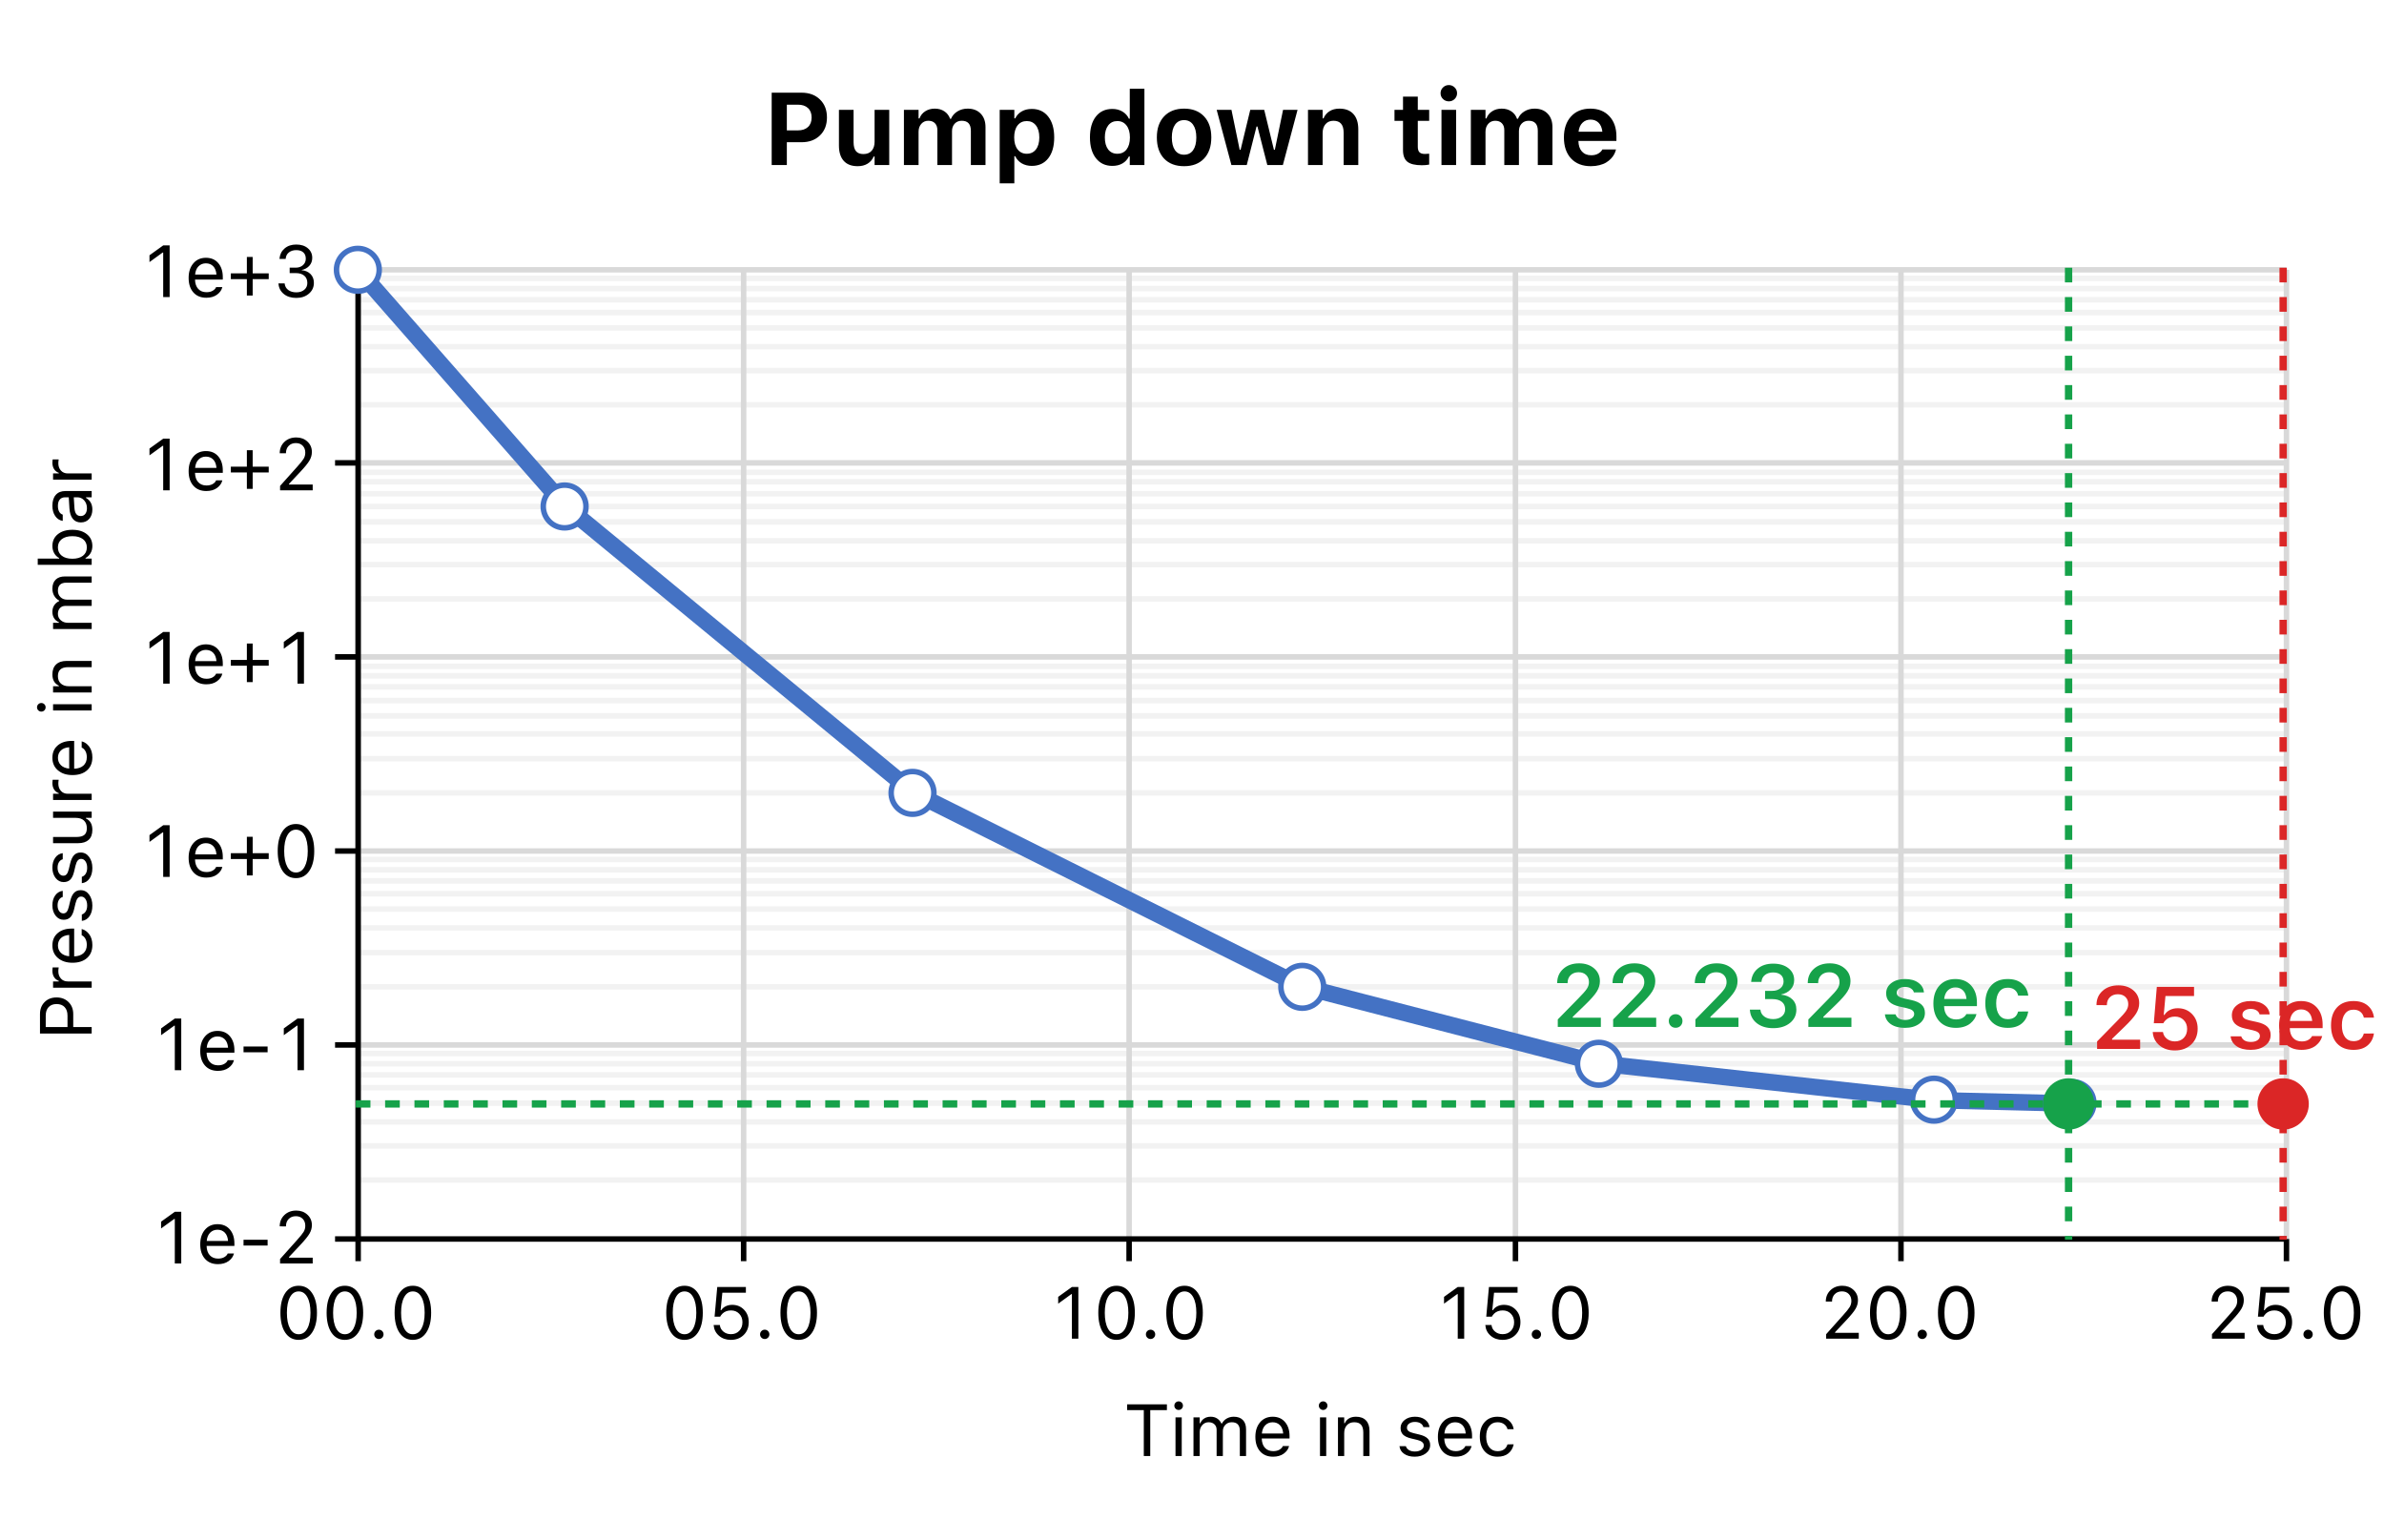 <svg width="325" height="210" viewBox="0 0 325 210" fill="none" xmlns="http://www.w3.org/2000/svg">
<rect width="325" height="210" fill="white"/>
<path d="M105.201 22.5V12.636H109.269C110.308 12.636 111.144 12.943 111.777 13.559C112.415 14.174 112.734 14.99 112.734 16.006V16.02C112.734 17.036 112.415 17.852 111.777 18.467C111.144 19.082 110.308 19.39 109.269 19.39H107.266V22.5H105.201ZM108.763 14.27H107.266V17.776H108.763C109.355 17.776 109.815 17.624 110.144 17.318C110.476 17.013 110.643 16.582 110.643 16.026V16.013C110.643 15.457 110.476 15.028 110.144 14.727C109.815 14.422 109.355 14.27 108.763 14.27ZM116.925 22.657C116.086 22.657 115.451 22.413 115.018 21.926C114.585 21.438 114.368 20.743 114.368 19.841V14.974H116.364V19.383C116.364 19.925 116.471 20.331 116.686 20.6C116.904 20.869 117.246 21.003 117.711 21.003C118.194 21.003 118.568 20.852 118.832 20.552C119.096 20.251 119.229 19.841 119.229 19.321V14.974H121.225V22.5H119.229V21.338H119.105C118.932 21.753 118.657 22.076 118.278 22.309C117.905 22.541 117.453 22.657 116.925 22.657ZM123.228 22.5V14.974H125.224V16.149H125.347C125.506 15.726 125.771 15.398 126.14 15.165C126.509 14.928 126.939 14.81 127.432 14.81C127.942 14.81 128.38 14.933 128.744 15.179C129.109 15.42 129.368 15.76 129.523 16.197H129.646C129.82 15.778 130.109 15.443 130.515 15.192C130.925 14.937 131.392 14.81 131.916 14.81C132.663 14.81 133.256 15.037 133.693 15.493C134.131 15.944 134.35 16.557 134.35 17.332V22.5H132.354V17.831C132.354 16.92 131.939 16.464 131.109 16.464C130.713 16.464 130.392 16.596 130.146 16.86C129.904 17.125 129.783 17.462 129.783 17.872V22.5H127.787V17.742C127.787 17.341 127.678 17.029 127.459 16.806C127.245 16.578 126.942 16.464 126.55 16.464C126.162 16.464 125.843 16.605 125.593 16.888C125.347 17.17 125.224 17.528 125.224 17.961V22.5H123.228ZM136.284 24.995V14.974H138.28V16.136H138.403C138.599 15.73 138.891 15.416 139.278 15.192C139.67 14.964 140.131 14.851 140.659 14.851C141.603 14.851 142.348 15.197 142.895 15.89C143.441 16.582 143.715 17.528 143.715 18.727V18.74C143.715 19.948 143.444 20.896 142.901 21.584C142.359 22.272 141.612 22.616 140.659 22.616C140.144 22.616 139.686 22.5 139.285 22.268C138.889 22.031 138.595 21.707 138.403 21.297H138.28V24.995H136.284ZM139.976 20.962C140.504 20.962 140.921 20.764 141.227 20.367C141.532 19.971 141.685 19.428 141.685 18.74V18.727C141.685 18.038 141.532 17.496 141.227 17.1C140.921 16.703 140.504 16.505 139.976 16.505C139.447 16.505 139.028 16.703 138.718 17.1C138.412 17.496 138.26 18.038 138.26 18.727V18.74C138.26 19.428 138.415 19.971 138.725 20.367C139.035 20.764 139.451 20.962 139.976 20.962ZM151.645 22.616C150.701 22.616 149.956 22.27 149.409 21.577C148.862 20.884 148.589 19.939 148.589 18.74V18.727C148.589 17.519 148.86 16.571 149.402 15.883C149.945 15.195 150.692 14.851 151.645 14.851C152.16 14.851 152.615 14.969 153.012 15.206C153.413 15.443 153.707 15.767 153.894 16.177H154.017V12.096H156.013V22.5H154.017V21.331H153.894C153.698 21.741 153.406 22.058 153.019 22.281C152.631 22.505 152.173 22.616 151.645 22.616ZM152.321 20.962C152.854 20.962 153.274 20.766 153.579 20.374C153.884 19.977 154.037 19.435 154.037 18.747V18.733C154.037 18.045 153.882 17.503 153.572 17.106C153.267 16.705 152.85 16.505 152.321 16.505C151.797 16.505 151.382 16.703 151.077 17.1C150.772 17.496 150.619 18.038 150.619 18.727V18.74C150.619 19.433 150.77 19.977 151.07 20.374C151.376 20.766 151.793 20.962 152.321 20.962ZM164.141 21.618C163.484 22.311 162.577 22.657 161.42 22.657C160.262 22.657 159.353 22.311 158.692 21.618C158.036 20.921 157.708 19.962 157.708 18.74V18.727C157.708 17.514 158.038 16.56 158.699 15.862C159.365 15.161 160.271 14.81 161.42 14.81C162.568 14.81 163.473 15.158 164.134 15.855C164.799 16.553 165.132 17.51 165.132 18.727V18.74C165.132 19.966 164.801 20.925 164.141 21.618ZM161.42 21.092C161.949 21.092 162.359 20.887 162.65 20.477C162.942 20.062 163.088 19.483 163.088 18.74V18.727C163.088 17.988 162.94 17.412 162.644 16.997C162.352 16.582 161.944 16.375 161.42 16.375C160.891 16.375 160.481 16.582 160.189 16.997C159.898 17.412 159.752 17.988 159.752 18.727V18.74C159.752 19.483 159.896 20.062 160.183 20.477C160.474 20.887 160.887 21.092 161.42 21.092ZM167.873 22.5L165.863 14.974H167.88L169.001 20.422H169.124L170.443 14.974H172.344L173.67 20.422H173.793L174.914 14.974H176.89L174.887 22.5H172.768L171.421 17.25H171.298L169.965 22.5H167.873ZM178.312 22.5V14.974H180.308V16.136H180.431C180.604 15.721 180.875 15.398 181.244 15.165C181.618 14.928 182.067 14.81 182.591 14.81C183.425 14.81 184.063 15.056 184.505 15.548C184.947 16.035 185.168 16.73 185.168 17.633V22.5H183.172V18.084C183.172 17.004 182.712 16.464 181.791 16.464C181.331 16.464 180.968 16.616 180.704 16.922C180.44 17.227 180.308 17.635 180.308 18.145V22.5H178.312ZM193.836 22.527C192.92 22.527 192.261 22.368 191.86 22.049C191.464 21.73 191.266 21.203 191.266 20.47V16.477H190.104V14.974H191.266V13.176H193.282V14.974H194.834V16.477H193.282V20.012C193.282 20.354 193.357 20.602 193.508 20.757C193.663 20.912 193.909 20.989 194.246 20.989C194.424 20.989 194.62 20.978 194.834 20.955V22.439C194.529 22.498 194.196 22.527 193.836 22.527ZM198.307 13.497C198.088 13.711 197.824 13.818 197.514 13.818C197.204 13.818 196.937 13.711 196.714 13.497C196.495 13.278 196.386 13.016 196.386 12.711C196.386 12.401 196.495 12.139 196.714 11.925C196.937 11.706 197.204 11.597 197.514 11.597C197.824 11.597 198.088 11.706 198.307 11.925C198.525 12.139 198.635 12.401 198.635 12.711C198.635 13.016 198.525 13.278 198.307 13.497ZM196.509 22.5V14.974H198.505V22.5H196.509ZM200.515 22.5V14.974H202.511V16.149H202.634C202.793 15.726 203.058 15.398 203.427 15.165C203.796 14.928 204.227 14.81 204.719 14.81C205.229 14.81 205.667 14.933 206.031 15.179C206.396 15.42 206.656 15.76 206.811 16.197H206.934C207.107 15.778 207.396 15.443 207.802 15.192C208.212 14.937 208.679 14.81 209.203 14.81C209.951 14.81 210.543 15.037 210.98 15.493C211.418 15.944 211.637 16.557 211.637 17.332V22.5H209.641V17.831C209.641 16.92 209.226 16.464 208.396 16.464C208 16.464 207.679 16.596 207.433 16.86C207.191 17.125 207.07 17.462 207.07 17.872V22.5H205.074V17.742C205.074 17.341 204.965 17.029 204.746 16.806C204.532 16.578 204.229 16.464 203.837 16.464C203.45 16.464 203.131 16.605 202.88 16.888C202.634 17.17 202.511 17.528 202.511 17.961V22.5H200.515ZM216.88 22.657C215.736 22.657 214.836 22.309 214.18 21.611C213.528 20.91 213.202 19.955 213.202 18.747V18.74C213.202 17.542 213.526 16.587 214.173 15.876C214.825 15.165 215.7 14.81 216.798 14.81C217.887 14.81 218.753 15.154 219.396 15.842C220.038 16.53 220.359 17.446 220.359 18.59V19.212H215.178C215.187 19.827 215.346 20.308 215.656 20.654C215.966 20.996 216.388 21.167 216.921 21.167C217.313 21.167 217.639 21.087 217.898 20.928C218.158 20.768 218.331 20.597 218.418 20.415L218.438 20.374H220.298L220.284 20.442C220.234 20.643 220.157 20.841 220.052 21.037C219.951 21.233 219.806 21.431 219.614 21.632C219.427 21.828 219.211 22.001 218.965 22.151C218.719 22.302 218.416 22.422 218.056 22.514C217.696 22.609 217.304 22.657 216.88 22.657ZM217.926 16.73C217.639 16.448 217.274 16.307 216.832 16.307C216.39 16.307 216.021 16.453 215.725 16.744C215.433 17.031 215.257 17.437 215.198 17.961H218.445C218.386 17.423 218.213 17.013 217.926 16.73Z" fill="black"/>
<g clip-path="url(#clip0_6_108)">
<path d="M48.823 37.947H311.703M48.823 39.336H311.703M48.823 40.861H311.703M48.823 42.608H311.703M48.823 44.706H311.703M48.823 47.26H311.703M48.823 50.532H311.703M48.823 55.183H311.703M48.823 64.398H311.703M48.823 65.68H311.703M48.823 67.312H311.703M48.823 69.05H311.703M48.823 71.147H311.703M48.823 73.721H311.703M48.823 76.974H311.703M48.823 81.644H311.703M48.823 90.84H311.703M48.823 92.132H311.703M48.823 93.637H311.703M48.823 95.511H311.703M48.823 97.598H311.703M48.823 100.055H311.703M48.823 103.434H311.703M48.823 108.095H311.703M48.823 117.175H311.703M48.823 118.573H311.703M48.823 120.088H311.703M48.823 121.845H311.703M48.823 123.933H311.703M48.823 126.497H311.703M48.823 129.876H311.703M48.823 134.537H311.703M48.823 143.626H311.703M48.823 145.024H311.703M48.823 146.539H311.703M48.823 148.287H311.703M48.823 150.394H311.703M48.823 152.948H311.703M48.823 156.22H311.703M48.823 160.871H311.703" stroke="#F2F2F2" stroke-width="0.75" stroke-linejoin="round"/>
<path d="M48.823 36.782H311.703M48.823 63.107H311.703M48.823 89.558H311.703M48.823 116.019H311.703M48.823 142.46H311.703" stroke="#D9D9D9" stroke-width="0.75" stroke-linejoin="round"/>
<path d="M311.703 36.782V168.921M259.15 36.782V168.921M206.597 36.782V168.921M153.928 36.782V168.921M101.375 36.782V168.921M48.823 36.782V168.921" stroke="#D9D9D9" stroke-width="0.75" stroke-linejoin="round"/>
<path d="M48.823 168.912V36.782" stroke="black" stroke-width="0.75" stroke-linejoin="round"/>
<path d="M45.676 36.782H48.823M45.676 63.107H48.823M45.676 89.558H48.823M45.676 116.019H48.823M45.676 142.46H48.823M45.676 168.912H48.823" stroke="black" stroke-width="0.75" stroke-linejoin="round"/>
<path d="M48.823 168.912H311.703" stroke="black" stroke-width="0.75" stroke-linejoin="round"/>
<path d="M311.703 168.912V171.941M259.15 168.912V171.941M206.597 168.912V171.941M153.928 168.912V171.941M101.375 168.912V171.941M48.823 168.912V171.941" stroke="black" stroke-width="0.75" stroke-linejoin="round"/>
<mask id="mask0_6_108" style="mask-type:luminance" maskUnits="userSpaceOnUse" x="48" y="36" width="265" height="134">
<path d="M312.402 36.666H48.706V169.504H312.402V36.666Z" fill="white"/>
</mask>
<g mask="url(#mask0_6_108)">
<path d="M48.764 36.724L77.08 69.001L124.506 108.037L177.524 134.488L218.075 144.975L263.753 149.986L282.63 150.452" stroke="#4472C4" stroke-width="2.25" stroke-linecap="round" stroke-linejoin="round"/>
</g>
<path d="M48.784 39.695C50.393 39.695 51.697 38.391 51.697 36.782C51.697 35.173 50.393 33.869 48.784 33.869C47.175 33.869 45.871 35.173 45.871 36.782C45.871 38.391 47.175 39.695 48.784 39.695Z" fill="white"/>
<path d="M48.784 39.695C50.393 39.695 51.697 38.391 51.697 36.782C51.697 35.173 50.393 33.869 48.784 33.869C47.175 33.869 45.871 35.173 45.871 36.782C45.871 38.391 47.175 39.695 48.784 39.695Z" stroke="#4472C4" stroke-width="0.75" stroke-linejoin="round"/>
<path d="M76.973 71.963C78.582 71.963 79.886 70.659 79.886 69.05C79.886 67.441 78.582 66.137 76.973 66.137C75.364 66.137 74.06 67.441 74.06 69.05C74.06 70.659 75.364 71.963 76.973 71.963Z" fill="white"/>
<path d="M76.973 71.963C78.582 71.963 79.886 70.659 79.886 69.05C79.886 67.441 78.582 66.137 76.973 66.137C75.364 66.137 74.06 67.441 74.06 69.05C74.06 70.659 75.364 71.963 76.973 71.963Z" stroke="#4472C4" stroke-width="0.75" stroke-linejoin="round"/>
<path d="M124.399 111.008C126.008 111.008 127.312 109.704 127.312 108.095C127.312 106.486 126.008 105.182 124.399 105.182C122.79 105.182 121.486 106.486 121.486 108.095C121.486 109.704 122.79 111.008 124.399 111.008Z" fill="white"/>
<path d="M124.399 111.008C126.008 111.008 127.312 109.704 127.312 108.095C127.312 106.486 126.008 105.182 124.399 105.182C122.79 105.182 121.486 106.486 121.486 108.095C121.486 109.704 122.79 111.008 124.399 111.008Z" stroke="#4472C4" stroke-width="0.75" stroke-linejoin="round"/>
<path d="M177.534 137.45C179.143 137.45 180.447 136.146 180.447 134.537C180.447 132.928 179.143 131.624 177.534 131.624C175.925 131.624 174.621 132.928 174.621 134.537C174.621 136.146 175.925 137.45 177.534 137.45Z" fill="white"/>
<path d="M177.534 137.45C179.143 137.45 180.447 136.146 180.447 134.537C180.447 132.928 179.143 131.624 177.534 131.624C175.925 131.624 174.621 132.928 174.621 134.537C174.621 136.146 175.925 137.45 177.534 137.45Z" stroke="#4472C4" stroke-width="0.75" stroke-linejoin="round"/>
<path d="M217.968 147.937C219.577 147.937 220.881 146.633 220.881 145.024C220.881 143.415 219.577 142.111 217.968 142.111C216.359 142.111 215.055 143.415 215.055 145.024C215.055 146.633 216.359 147.937 217.968 147.937Z" fill="white"/>
<path d="M217.968 147.937C219.577 147.937 220.881 146.633 220.881 145.024C220.881 143.415 219.577 142.111 217.968 142.111C216.359 142.111 215.055 143.415 215.055 145.024C215.055 146.633 216.359 147.937 217.968 147.937Z" stroke="#4472C4" stroke-width="0.75" stroke-linejoin="round"/>
<path d="M263.646 152.831C265.255 152.831 266.559 151.527 266.559 149.918C266.559 148.309 265.255 147.005 263.646 147.005C262.037 147.005 260.733 148.309 260.733 149.918C260.733 151.527 262.037 152.831 263.646 152.831Z" fill="white"/>
<path d="M263.646 152.831C265.255 152.831 266.559 151.527 266.559 149.918C266.559 148.309 265.255 147.005 263.646 147.005C262.037 147.005 260.733 148.309 260.733 149.918C260.733 151.527 262.037 152.831 263.646 152.831Z" stroke="#4472C4" stroke-width="0.75" stroke-linejoin="round"/>
<path d="M282.533 153.297C284.142 153.297 285.446 151.993 285.446 150.384C285.446 148.775 284.142 147.471 282.533 147.471C280.924 147.471 279.62 148.775 279.62 150.384C279.62 151.993 280.924 153.297 282.533 153.297Z" fill="white"/>
<path d="M282.533 153.297C284.142 153.297 285.446 151.993 285.446 150.384C285.446 148.775 284.142 147.471 282.533 147.471C280.924 147.471 279.62 148.775 279.62 150.384C279.62 151.993 280.924 153.297 282.533 153.297Z" stroke="#4472C4" stroke-width="0.75" stroke-linejoin="round"/>
</g>
<path d="M12.498 140.9H5.452V138.244C5.452 137.58 5.661 137.038 6.077 136.618C6.494 136.195 7.036 135.983 7.703 135.983H7.713C8.38 135.983 8.926 136.195 9.349 136.618C9.772 137.038 9.984 137.58 9.984 138.244V140.021H12.498V140.9ZM6.234 138.469V140.021H9.202V138.469C9.202 137.967 9.072 137.578 8.812 137.302C8.551 137.022 8.188 136.882 7.723 136.882H7.713C7.248 136.882 6.885 137.022 6.624 137.302C6.364 137.578 6.234 137.967 6.234 138.469ZM12.498 134.65H7.235V133.801H8.016V133.723C7.736 133.622 7.521 133.451 7.371 133.21C7.218 132.969 7.142 132.671 7.142 132.316C7.142 132.163 7.153 132.022 7.176 131.892H8.001C7.969 132.087 7.952 132.261 7.952 132.414C7.952 132.821 8.071 133.155 8.309 133.415C8.543 133.672 8.852 133.801 9.237 133.801H12.498V134.65ZM12.591 128.84C12.591 129.589 12.349 130.178 11.864 130.607C11.375 131.037 10.716 131.252 9.886 131.252H9.881C9.064 131.252 8.403 131.037 7.899 130.607C7.394 130.178 7.142 129.606 7.142 128.894C7.142 128.184 7.383 127.624 7.864 127.214C8.346 126.8 8.984 126.594 9.779 126.594H10.111V130.383C10.651 130.37 11.074 130.225 11.38 129.948C11.683 129.668 11.834 129.292 11.834 128.82C11.834 128.488 11.771 128.21 11.644 127.985C11.514 127.757 11.359 127.604 11.18 127.526L11.136 127.507V126.657L11.175 126.667C11.562 126.765 11.896 127.006 12.176 127.39C12.453 127.774 12.591 128.257 12.591 128.84ZM7.899 128.898C7.899 129.299 8.032 129.632 8.299 129.899C8.566 130.166 8.944 130.323 9.432 130.368V127.458C8.927 127.5 8.546 127.65 8.289 127.907C8.029 128.164 7.899 128.495 7.899 128.898ZM12.591 123.469C12.591 124.055 12.461 124.535 12.2 124.909C11.94 125.284 11.592 125.495 11.155 125.544V124.675C11.38 124.603 11.557 124.462 11.688 124.25C11.818 124.038 11.883 123.768 11.883 123.439C11.883 123.085 11.807 122.795 11.654 122.57C11.501 122.342 11.305 122.229 11.068 122.229H11.058C10.876 122.229 10.723 122.302 10.599 122.448C10.475 122.595 10.374 122.827 10.296 123.146L10.101 123.962C9.984 124.457 9.813 124.82 9.588 125.051C9.36 125.279 9.058 125.393 8.68 125.393H8.675C8.239 125.393 7.874 125.207 7.581 124.836C7.288 124.462 7.142 123.994 7.142 123.435C7.142 122.884 7.27 122.43 7.528 122.072C7.781 121.714 8.123 121.506 8.553 121.447V122.282C8.338 122.341 8.167 122.471 8.04 122.673C7.913 122.875 7.85 123.13 7.85 123.439C7.85 123.755 7.923 124.016 8.07 124.221C8.216 124.423 8.405 124.523 8.636 124.523H8.646C8.825 124.523 8.973 124.453 9.09 124.313C9.207 124.174 9.303 123.949 9.378 123.64L9.573 122.829C9.694 122.328 9.868 121.958 10.096 121.721C10.324 121.48 10.623 121.359 10.994 121.359H11.004C11.47 121.359 11.851 121.56 12.147 121.96C12.443 122.36 12.591 122.863 12.591 123.469ZM12.591 118.332C12.591 118.918 12.461 119.398 12.2 119.772C11.94 120.147 11.592 120.358 11.155 120.407V119.538C11.38 119.466 11.557 119.325 11.688 119.113C11.818 118.902 11.883 118.632 11.883 118.303C11.883 117.948 11.807 117.658 11.654 117.434C11.501 117.206 11.305 117.092 11.068 117.092H11.058C10.876 117.092 10.723 117.165 10.599 117.312C10.475 117.458 10.374 117.691 10.296 118.01L10.101 118.825C9.984 119.32 9.813 119.683 9.588 119.914C9.36 120.142 9.058 120.256 8.68 120.256H8.675C8.239 120.256 7.874 120.07 7.581 119.699C7.288 119.325 7.142 118.858 7.142 118.298C7.142 117.748 7.27 117.294 7.528 116.936C7.781 116.577 8.123 116.369 8.553 116.311V117.146C8.338 117.204 8.167 117.334 8.04 117.536C7.913 117.738 7.85 117.993 7.85 118.303C7.85 118.618 7.923 118.879 8.07 119.084C8.216 119.286 8.405 119.387 8.636 119.387H8.646C8.825 119.387 8.973 119.317 9.09 119.177C9.207 119.037 9.303 118.812 9.378 118.503L9.573 117.692C9.694 117.191 9.868 116.822 10.096 116.584C10.324 116.343 10.623 116.223 10.994 116.223H11.004C11.47 116.223 11.851 116.423 12.147 116.823C12.443 117.224 12.591 117.727 12.591 118.332ZM12.591 113.142C12.591 113.734 12.423 114.185 12.088 114.494C11.753 114.8 11.271 114.953 10.643 114.953H7.235V114.104H10.438C10.916 114.104 11.269 114.011 11.497 113.825C11.725 113.636 11.839 113.335 11.839 112.922C11.839 112.463 11.709 112.111 11.448 111.867C11.185 111.623 10.819 111.501 10.35 111.501H7.235V110.651H12.498V111.501H11.712V111.579C12.298 111.849 12.591 112.37 12.591 113.142ZM12.498 109.064H7.235V108.215H8.016V108.137C7.736 108.036 7.521 107.865 7.371 107.624C7.218 107.383 7.142 107.085 7.142 106.73C7.142 106.577 7.153 106.436 7.176 106.306H8.001C7.969 106.501 7.952 106.675 7.952 106.828C7.952 107.235 8.071 107.569 8.309 107.829C8.543 108.086 8.852 108.215 9.237 108.215H12.498V109.064ZM12.591 103.254C12.591 104.003 12.349 104.592 11.864 105.021C11.375 105.451 10.716 105.666 9.886 105.666H9.881C9.064 105.666 8.403 105.451 7.899 105.021C7.394 104.592 7.142 104.021 7.142 103.308C7.142 102.598 7.383 102.038 7.864 101.628C8.346 101.215 8.984 101.008 9.779 101.008H10.111V104.797C10.651 104.784 11.074 104.639 11.38 104.362C11.683 104.082 11.834 103.706 11.834 103.234C11.834 102.902 11.771 102.624 11.644 102.399C11.514 102.172 11.359 102.019 11.18 101.94L11.136 101.921V101.071L11.175 101.081C11.562 101.179 11.896 101.42 12.176 101.804C12.453 102.188 12.591 102.671 12.591 103.254ZM7.899 103.312C7.899 103.713 8.032 104.047 8.299 104.313C8.566 104.58 8.944 104.737 9.432 104.782V101.872C8.927 101.914 8.546 102.064 8.289 102.321C8.029 102.578 7.899 102.909 7.899 103.312ZM6.048 96.013C6.162 96.127 6.219 96.265 6.219 96.428C6.219 96.591 6.162 96.729 6.048 96.843C5.934 96.957 5.796 97.014 5.633 97.014C5.47 97.014 5.332 96.957 5.218 96.843C5.104 96.729 5.047 96.591 5.047 96.428C5.047 96.265 5.104 96.127 5.218 96.013C5.332 95.899 5.47 95.842 5.633 95.842C5.796 95.842 5.934 95.899 6.048 96.013ZM12.498 96.857H7.235V96.008H12.498V96.857ZM12.498 94.406H7.235V93.557H8.026V93.478C7.436 93.199 7.142 92.688 7.142 91.945C7.142 91.356 7.311 90.902 7.65 90.583C7.985 90.264 8.465 90.105 9.09 90.105H12.498V90.954H9.295C8.82 90.954 8.468 91.055 8.24 91.257C8.009 91.455 7.894 91.765 7.894 92.185C7.894 92.605 8.027 92.938 8.294 93.186C8.561 93.433 8.924 93.557 9.383 93.557H12.498V94.406ZM12.498 85.754H7.235V84.904H8.035V84.826C7.749 84.709 7.529 84.528 7.376 84.284C7.22 84.04 7.142 83.747 7.142 83.405C7.142 83.06 7.225 82.764 7.391 82.517C7.557 82.266 7.781 82.077 8.065 81.95V81.872C7.781 81.729 7.557 81.514 7.391 81.228C7.225 80.941 7.142 80.619 7.142 80.261C7.142 79.724 7.292 79.31 7.591 79.02C7.887 78.731 8.31 78.586 8.861 78.586H12.498V79.436H9.056C8.281 79.436 7.894 79.802 7.894 80.534C7.894 80.892 8.013 81.185 8.25 81.413C8.485 81.638 8.773 81.75 9.114 81.75H12.498V82.6H8.924C8.612 82.6 8.363 82.699 8.177 82.897C7.988 83.096 7.894 83.361 7.894 83.693C7.894 84.035 8.024 84.323 8.284 84.558C8.545 84.789 8.862 84.904 9.237 84.904H12.498V85.754ZM12.591 74.436C12.591 74.8 12.51 75.124 12.347 75.407C12.184 75.69 11.955 75.913 11.658 76.076V76.154H12.498V77.004H5.145V76.154H8.065V76.076C7.781 75.933 7.557 75.715 7.391 75.422C7.225 75.126 7.142 74.797 7.142 74.436C7.142 73.765 7.389 73.23 7.884 72.829C8.379 72.429 9.038 72.228 9.862 72.228H9.871C10.692 72.228 11.351 72.43 11.849 72.834C12.344 73.234 12.591 73.768 12.591 74.436ZM11.312 75.764C11.663 75.487 11.839 75.109 11.839 74.631C11.839 74.152 11.665 73.778 11.317 73.508C10.968 73.234 10.487 73.098 9.871 73.098H9.862C9.246 73.098 8.765 73.234 8.416 73.508C8.068 73.778 7.894 74.152 7.894 74.631C7.894 75.109 8.07 75.487 8.421 75.764C8.773 76.037 9.253 76.174 9.862 76.174H9.871C10.48 76.174 10.96 76.037 11.312 75.764ZM12.591 69.465C12.591 69.976 12.45 70.397 12.166 70.73C11.88 71.058 11.501 71.223 11.029 71.223H11.019C10.553 71.223 10.187 71.057 9.92 70.725C9.653 70.393 9.502 69.919 9.466 69.304L9.373 67.795H8.895C8.569 67.795 8.322 67.894 8.153 68.093C7.98 68.291 7.894 68.586 7.894 68.977C7.894 69.289 7.951 69.548 8.065 69.753C8.175 69.955 8.333 70.09 8.538 70.158L8.553 70.163V71.013L8.524 71.008C8.107 70.939 7.773 70.718 7.523 70.344C7.269 69.969 7.142 69.504 7.142 68.947C7.142 68.309 7.296 67.816 7.606 67.468C7.915 67.12 8.345 66.945 8.895 66.945H12.498V67.795H11.722V67.873C12.301 68.215 12.591 68.745 12.591 69.465ZM11.009 70.353C11.269 70.353 11.476 70.254 11.629 70.056C11.779 69.857 11.854 69.602 11.854 69.289C11.854 68.859 11.728 68.503 11.478 68.22C11.227 67.936 10.913 67.795 10.535 67.795H10.057L10.145 69.201C10.168 69.598 10.251 69.89 10.394 70.075C10.534 70.261 10.736 70.353 10.999 70.353H11.009ZM12.498 65.393H7.235V64.543H8.016V64.465C7.736 64.364 7.521 64.193 7.371 63.952C7.218 63.711 7.142 63.413 7.142 63.059C7.142 62.906 7.153 62.764 7.176 62.634H8.001C7.969 62.829 7.952 63.003 7.952 63.156C7.952 63.563 8.071 63.897 8.309 64.157C8.543 64.414 8.852 64.543 9.237 64.543H12.498V65.393Z" fill="black"/>
<path d="M22.248 40.5V34.431H22.17L20.378 35.73V34.802L22.253 33.454H23.127V40.5H22.248ZM28.127 40.593C27.378 40.593 26.789 40.35 26.36 39.865C25.93 39.377 25.715 38.718 25.715 37.888V37.883C25.715 37.066 25.93 36.405 26.36 35.9C26.789 35.396 27.361 35.144 28.073 35.144C28.783 35.144 29.343 35.384 29.753 35.866C30.167 36.348 30.373 36.986 30.373 37.78V38.112H26.584C26.597 38.653 26.742 39.076 27.019 39.382C27.299 39.685 27.675 39.836 28.147 39.836C28.479 39.836 28.757 39.773 28.982 39.645C29.21 39.515 29.363 39.361 29.441 39.182L29.46 39.138H30.31L30.3 39.177C30.202 39.564 29.962 39.898 29.577 40.178C29.193 40.454 28.71 40.593 28.127 40.593ZM28.069 35.9C27.668 35.9 27.335 36.034 27.068 36.301C26.801 36.568 26.644 36.945 26.599 37.434H29.509C29.467 36.929 29.317 36.548 29.06 36.291C28.803 36.031 28.472 35.9 28.069 35.9ZM31.467 38.059V37.268H33.654V35.031H34.446V37.268H36.633V38.059H34.446V40.295H33.654V38.059H31.467ZM40.398 40.617C39.698 40.617 39.128 40.438 38.689 40.08C38.252 39.722 38.012 39.26 37.966 38.693L37.961 38.635H38.806L38.811 38.684C38.847 39.032 39.008 39.315 39.294 39.533C39.581 39.748 39.949 39.855 40.398 39.855C40.844 39.855 41.205 39.738 41.482 39.504C41.758 39.27 41.897 38.965 41.897 38.591V38.581C41.897 38.155 41.758 37.824 41.482 37.59C41.205 37.352 40.826 37.233 40.344 37.233H39.489V36.491H40.305C40.712 36.491 41.044 36.377 41.301 36.149C41.558 35.918 41.687 35.625 41.687 35.27V35.261C41.687 34.893 41.573 34.608 41.345 34.406C41.12 34.201 40.801 34.099 40.388 34.099C39.984 34.099 39.651 34.203 39.387 34.411C39.127 34.616 38.98 34.896 38.947 35.251L38.943 35.3H38.098L38.103 35.251C38.158 34.675 38.392 34.213 38.806 33.864C39.219 33.513 39.747 33.337 40.388 33.337C41.042 33.337 41.568 33.506 41.965 33.845C42.365 34.18 42.566 34.616 42.566 35.153V35.163C42.566 35.586 42.432 35.944 42.165 36.237C41.902 36.527 41.552 36.719 41.115 36.813V36.833C41.62 36.879 42.025 37.054 42.331 37.36C42.637 37.666 42.79 38.067 42.79 38.562V38.571C42.79 39.16 42.564 39.649 42.112 40.036C41.659 40.423 41.088 40.617 40.398 40.617Z" fill="black"/>
<path d="M22.248 66.85V60.781H22.17L20.378 62.08V61.152L22.253 59.804H23.127V66.85H22.248ZM28.127 66.943C27.378 66.943 26.789 66.7 26.36 66.215C25.93 65.727 25.715 65.068 25.715 64.238V64.233C25.715 63.416 25.93 62.755 26.36 62.25C26.789 61.746 27.361 61.494 28.073 61.494C28.783 61.494 29.343 61.734 29.753 62.216C30.167 62.698 30.373 63.336 30.373 64.13V64.462H26.584C26.597 65.003 26.742 65.426 27.019 65.732C27.299 66.035 27.675 66.186 28.147 66.186C28.479 66.186 28.757 66.123 28.982 65.996C29.21 65.865 29.363 65.711 29.441 65.532L29.46 65.488H30.31L30.3 65.527C30.202 65.914 29.962 66.248 29.577 66.528C29.193 66.804 28.71 66.943 28.127 66.943ZM28.069 62.25C27.668 62.25 27.335 62.384 27.068 62.651C26.801 62.918 26.644 63.295 26.599 63.784H29.509C29.467 63.279 29.317 62.898 29.06 62.641C28.803 62.381 28.472 62.25 28.069 62.25ZM31.467 64.409V63.618H33.654V61.381H34.446V63.618H36.633V64.409H34.446V66.645H33.654V64.409H31.467ZM38.181 66.85V66.245L40.486 63.666C40.941 63.162 41.244 62.786 41.394 62.538C41.544 62.288 41.618 62.013 41.618 61.713V61.703C41.618 61.323 41.503 61.012 41.272 60.771C41.041 60.527 40.728 60.405 40.334 60.405C39.927 60.405 39.6 60.532 39.353 60.785C39.105 61.039 38.982 61.373 38.982 61.786L38.977 61.796L38.137 61.791L38.132 61.786C38.135 61.161 38.349 60.647 38.772 60.244C39.195 59.84 39.735 59.638 40.393 59.638C40.998 59.638 41.503 59.825 41.907 60.2C42.313 60.574 42.517 61.044 42.517 61.611V61.62C42.517 62.024 42.408 62.411 42.19 62.783C41.975 63.154 41.558 63.668 40.94 64.326L39.397 65.971V66.059H42.629V66.85H38.181Z" fill="black"/>
<path d="M22.248 93.2V87.131H22.17L20.378 88.43V87.502L22.253 86.154H23.127V93.2H22.248ZM28.127 93.293C27.378 93.293 26.789 93.05 26.36 92.565C25.93 92.077 25.715 91.418 25.715 90.588V90.583C25.715 89.766 25.93 89.105 26.36 88.6C26.789 88.096 27.361 87.844 28.073 87.844C28.783 87.844 29.343 88.084 29.753 88.566C30.167 89.048 30.373 89.686 30.373 90.48V90.812H26.584C26.597 91.353 26.742 91.776 27.019 92.082C27.299 92.385 27.675 92.536 28.147 92.536C28.479 92.536 28.757 92.472 28.982 92.346C29.21 92.215 29.363 92.061 29.441 91.882L29.46 91.838H30.31L30.3 91.877C30.202 92.264 29.962 92.598 29.577 92.878C29.193 93.154 28.71 93.293 28.127 93.293ZM28.069 88.6C27.668 88.6 27.335 88.734 27.068 89.001C26.801 89.268 26.644 89.645 26.599 90.134H29.509C29.467 89.629 29.317 89.248 29.06 88.991C28.803 88.731 28.472 88.6 28.069 88.6ZM31.467 90.759V89.968H33.654V87.731H34.446V89.968H36.633V90.759H34.446V92.995H33.654V90.759H31.467ZM40.559 93.2V87.131H40.481L38.689 88.43V87.502L40.564 86.154H41.438V93.2H40.559Z" fill="black"/>
<path d="M22.248 119.55V113.481H22.17L20.378 114.779V113.852L22.253 112.504H23.127V119.55H22.248ZM28.127 119.643C27.378 119.643 26.789 119.4 26.36 118.915C25.93 118.427 25.715 117.768 25.715 116.938V116.933C25.715 116.116 25.93 115.455 26.36 114.95C26.789 114.446 27.361 114.194 28.073 114.194C28.783 114.194 29.343 114.434 29.753 114.916C30.167 115.398 30.373 116.036 30.373 116.83V117.162H26.584C26.597 117.703 26.742 118.126 27.019 118.432C27.299 118.735 27.675 118.886 28.147 118.886C28.479 118.886 28.757 118.822 28.982 118.696C29.21 118.565 29.363 118.411 29.441 118.232L29.46 118.188H30.31L30.3 118.227C30.202 118.614 29.962 118.948 29.577 119.228C29.193 119.504 28.71 119.643 28.127 119.643ZM28.069 114.95C27.668 114.95 27.335 115.084 27.068 115.351C26.801 115.618 26.644 115.995 26.599 116.484H29.509C29.467 115.979 29.317 115.598 29.06 115.341C28.803 115.081 28.472 114.95 28.069 114.95ZM31.467 117.109V116.318H33.654V114.081H34.446V116.318H36.633V117.109H34.446V119.345H33.654V117.109H31.467ZM42.17 118.725C41.727 119.386 41.119 119.716 40.344 119.716C39.569 119.716 38.961 119.387 38.518 118.73C38.078 118.069 37.859 117.169 37.859 116.029V116.02C37.859 114.88 38.078 113.982 38.518 113.324C38.961 112.667 39.569 112.338 40.344 112.338C41.119 112.338 41.727 112.668 42.17 113.329C42.616 113.987 42.839 114.884 42.839 116.02V116.029C42.839 117.166 42.616 118.064 42.17 118.725ZM40.344 118.949C40.849 118.949 41.242 118.689 41.526 118.168C41.812 117.644 41.955 116.931 41.955 116.029V116.02C41.955 115.118 41.812 114.408 41.526 113.891C41.242 113.37 40.849 113.11 40.344 113.11C39.843 113.11 39.45 113.37 39.167 113.891C38.884 114.408 38.742 115.118 38.742 116.02V116.029C38.742 116.934 38.884 117.647 39.167 118.168C39.45 118.689 39.843 118.949 40.344 118.949Z" fill="black"/>
<path d="M23.83 145.9V139.831H23.752L21.96 141.129V140.202L23.835 138.854H24.709V145.9H23.83ZM29.709 145.993C28.96 145.993 28.371 145.75 27.942 145.265C27.512 144.777 27.297 144.118 27.297 143.288V143.283C27.297 142.466 27.512 141.805 27.942 141.3C28.371 140.796 28.943 140.544 29.655 140.544C30.365 140.544 30.925 140.784 31.335 141.266C31.749 141.748 31.955 142.386 31.955 143.18V143.512H28.166C28.179 144.053 28.324 144.476 28.601 144.782C28.881 145.085 29.257 145.236 29.729 145.236C30.061 145.236 30.339 145.172 30.564 145.046C30.792 144.915 30.945 144.761 31.023 144.582L31.042 144.538H31.892L31.882 144.577C31.784 144.964 31.544 145.298 31.159 145.578C30.775 145.854 30.292 145.993 29.709 145.993ZM29.651 141.3C29.25 141.3 28.917 141.434 28.65 141.701C28.383 141.968 28.227 142.345 28.181 142.834H31.091C31.049 142.329 30.899 141.948 30.642 141.691C30.385 141.431 30.054 141.3 29.651 141.3ZM33.2 143.459V142.668H36.482V143.459H33.2ZM40.559 145.9V139.831H40.481L38.689 141.129V140.202L40.564 138.854H41.438V145.9H40.559Z" fill="black"/>
<path d="M23.83 172.25V166.181H23.752L21.96 167.479V166.552L23.835 165.204H24.709V172.25H23.83ZM29.709 172.343C28.96 172.343 28.371 172.1 27.942 171.615C27.512 171.127 27.297 170.468 27.297 169.638V169.633C27.297 168.816 27.512 168.155 27.942 167.65C28.371 167.146 28.943 166.894 29.655 166.894C30.365 166.894 30.925 167.134 31.335 167.616C31.749 168.098 31.955 168.736 31.955 169.53V169.862H28.166C28.179 170.403 28.324 170.826 28.601 171.132C28.881 171.435 29.257 171.586 29.729 171.586C30.061 171.586 30.339 171.522 30.564 171.396C30.792 171.265 30.945 171.111 31.023 170.932L31.042 170.888H31.892L31.882 170.927C31.784 171.314 31.544 171.648 31.159 171.928C30.775 172.204 30.292 172.343 29.709 172.343ZM29.651 167.65C29.25 167.65 28.917 167.784 28.65 168.051C28.383 168.318 28.227 168.695 28.181 169.184H31.091C31.049 168.679 30.899 168.298 30.642 168.041C30.385 167.781 30.054 167.65 29.651 167.65ZM33.2 169.809V169.018H36.482V169.809H33.2ZM38.181 172.25V171.645L40.486 169.066C40.941 168.562 41.244 168.186 41.394 167.938C41.544 167.688 41.618 167.413 41.618 167.113V167.104C41.618 166.723 41.503 166.412 41.272 166.171C41.041 165.927 40.728 165.805 40.334 165.805C39.927 165.805 39.6 165.932 39.353 166.186C39.105 166.439 38.982 166.773 38.982 167.187L38.977 167.196L38.137 167.191L38.132 167.187C38.135 166.562 38.349 166.047 38.772 165.644C39.195 165.24 39.735 165.038 40.393 165.038C40.998 165.038 41.503 165.225 41.907 165.6C42.313 165.974 42.517 166.444 42.517 167.011V167.021C42.517 167.424 42.408 167.812 42.19 168.183C41.975 168.554 41.558 169.068 40.94 169.726L39.397 171.371V171.459H42.629V172.25H38.181Z" fill="black"/>
<path d="M42.54 181.675C42.097 182.336 41.488 182.666 40.714 182.666C39.939 182.666 39.33 182.337 38.887 181.68C38.448 181.019 38.228 180.119 38.228 178.979V178.97C38.228 177.83 38.448 176.932 38.887 176.274C39.33 175.617 39.939 175.288 40.714 175.288C41.488 175.288 42.097 175.618 42.54 176.279C42.986 176.937 43.209 177.834 43.209 178.97V178.979C43.209 180.116 42.986 181.014 42.54 181.675ZM40.714 181.899C41.218 181.899 41.612 181.639 41.895 181.118C42.182 180.594 42.325 179.881 42.325 178.979V178.97C42.325 178.068 42.182 177.358 41.895 176.841C41.612 176.32 41.218 176.06 40.714 176.06C40.212 176.06 39.82 176.32 39.537 176.841C39.254 177.358 39.112 178.068 39.112 178.97V178.979C39.112 179.884 39.254 180.597 39.537 181.118C39.82 181.639 40.212 181.899 40.714 181.899ZM48.839 181.675C48.396 182.336 47.787 182.666 47.012 182.666C46.238 182.666 45.629 182.337 45.186 181.68C44.747 181.019 44.527 180.119 44.527 178.979V178.97C44.527 177.83 44.747 176.932 45.186 176.274C45.629 175.617 46.238 175.288 47.012 175.288C47.787 175.288 48.396 175.618 48.839 176.279C49.285 176.937 49.508 177.834 49.508 178.97V178.979C49.508 180.116 49.285 181.014 48.839 181.675ZM47.012 181.899C47.517 181.899 47.911 181.639 48.194 181.118C48.48 180.594 48.624 179.881 48.624 178.979V178.97C48.624 178.068 48.48 177.358 48.194 176.841C47.911 176.32 47.517 176.06 47.012 176.06C46.511 176.06 46.119 176.32 45.836 176.841C45.552 177.358 45.411 178.068 45.411 178.97V178.979C45.411 179.884 45.552 180.597 45.836 181.118C46.119 181.639 46.511 181.899 47.012 181.899ZM51.651 182.549C51.478 182.549 51.329 182.487 51.202 182.363C51.078 182.236 51.016 182.087 51.016 181.914C51.016 181.738 51.078 181.589 51.202 181.465C51.329 181.341 51.478 181.279 51.651 181.279C51.827 181.279 51.977 181.341 52.1 181.465C52.224 181.589 52.286 181.738 52.286 181.914C52.286 182.087 52.224 182.236 52.1 182.363C51.977 182.487 51.827 182.549 51.651 182.549ZM58.106 181.675C57.663 182.336 57.055 182.666 56.28 182.666C55.505 182.666 54.897 182.337 54.454 181.68C54.014 181.019 53.795 180.119 53.795 178.979V178.97C53.795 177.83 54.014 176.932 54.454 176.274C54.897 175.617 55.505 175.288 56.28 175.288C57.055 175.288 57.663 175.618 58.106 176.279C58.552 176.937 58.775 177.834 58.775 178.97V178.979C58.775 180.116 58.552 181.014 58.106 181.675ZM56.28 181.899C56.785 181.899 57.178 181.639 57.462 181.118C57.748 180.594 57.891 179.881 57.891 178.979V178.97C57.891 178.068 57.748 177.358 57.462 176.841C57.178 176.32 56.785 176.06 56.28 176.06C55.779 176.06 55.386 176.32 55.103 176.841C54.82 177.358 54.678 178.068 54.678 178.97V178.979C54.678 179.884 54.82 180.597 55.103 181.118C55.386 181.639 55.779 181.899 56.28 181.899Z" fill="black"/>
<path d="M95.14 181.675C94.697 182.336 94.088 182.666 93.314 182.666C92.539 182.666 91.93 182.337 91.487 181.68C91.048 181.019 90.828 180.119 90.828 178.979V178.97C90.828 177.83 91.048 176.932 91.487 176.274C91.93 175.617 92.539 175.288 93.314 175.288C94.088 175.288 94.697 175.618 95.14 176.279C95.586 176.937 95.809 177.834 95.809 178.97V178.979C95.809 180.116 95.586 181.014 95.14 181.675ZM93.314 181.899C93.818 181.899 94.212 181.639 94.495 181.118C94.782 180.594 94.925 179.881 94.925 178.979V178.97C94.925 178.068 94.782 177.358 94.495 176.841C94.212 176.32 93.818 176.06 93.314 176.06C92.812 176.06 92.42 176.32 92.137 176.841C91.854 177.358 91.712 178.068 91.712 178.97V178.979C91.712 179.884 91.854 180.597 92.137 181.118C92.42 181.639 92.812 181.899 93.314 181.899ZM99.637 182.666C98.992 182.666 98.454 182.48 98.021 182.109C97.588 181.738 97.345 181.266 97.293 180.693L97.288 180.64H98.133L98.138 180.679C98.18 181.024 98.341 181.312 98.621 181.543C98.901 181.774 99.243 181.89 99.647 181.89C100.109 181.89 100.485 181.74 100.774 181.44C101.067 181.138 101.214 180.747 101.214 180.269V180.259C101.214 179.79 101.067 179.406 100.774 179.106C100.485 178.804 100.114 178.652 99.661 178.652C99.183 178.652 98.794 178.796 98.494 179.082C98.361 179.215 98.255 179.355 98.177 179.502H97.415L97.781 175.454H101.683V176.24H98.475L98.24 178.623H98.318C98.471 178.389 98.678 178.208 98.939 178.081C99.202 177.954 99.494 177.891 99.813 177.891C100.47 177.891 101.01 178.114 101.434 178.56C101.86 179.002 102.073 179.564 102.073 180.244V180.254C102.073 180.964 101.845 181.543 101.39 181.992C100.934 182.441 100.35 182.666 99.637 182.666ZM104.251 182.549C104.079 182.549 103.929 182.487 103.802 182.363C103.678 182.236 103.616 182.087 103.616 181.914C103.616 181.738 103.678 181.589 103.802 181.465C103.929 181.341 104.079 181.279 104.251 181.279C104.427 181.279 104.577 181.341 104.7 181.465C104.824 181.589 104.886 181.738 104.886 181.914C104.886 182.087 104.824 182.236 104.7 182.363C104.577 182.487 104.427 182.549 104.251 182.549ZM110.706 181.675C110.263 182.336 109.655 182.666 108.88 182.666C108.105 182.666 107.496 182.337 107.054 181.68C106.614 181.019 106.395 180.119 106.395 178.979V178.97C106.395 177.83 106.614 176.932 107.054 176.274C107.496 175.617 108.105 175.288 108.88 175.288C109.655 175.288 110.263 175.618 110.706 176.279C111.152 176.937 111.375 177.834 111.375 178.97V178.979C111.375 180.116 111.152 181.014 110.706 181.675ZM108.88 181.899C109.385 181.899 109.778 181.639 110.062 181.118C110.348 180.594 110.491 179.881 110.491 178.979V178.97C110.491 178.068 110.348 177.358 110.062 176.841C109.778 176.32 109.385 176.06 108.88 176.06C108.379 176.06 107.986 176.32 107.703 176.841C107.42 177.358 107.278 178.068 107.278 178.97V178.979C107.278 179.884 107.42 180.597 107.703 181.118C107.986 181.639 108.379 181.899 108.88 181.899Z" fill="black"/>
<path d="M146.128 182.5V176.431H146.05L144.258 177.729V176.802L146.133 175.454H147.007V182.5H146.128ZM154.039 181.675C153.596 182.336 152.987 182.666 152.212 182.666C151.438 182.666 150.829 182.337 150.386 181.68C149.947 181.019 149.727 180.119 149.727 178.979V178.97C149.727 177.83 149.947 176.932 150.386 176.274C150.829 175.617 151.438 175.288 152.212 175.288C152.987 175.288 153.596 175.618 154.039 176.279C154.485 176.937 154.708 177.834 154.708 178.97V178.979C154.708 180.116 154.485 181.014 154.039 181.675ZM152.212 181.899C152.717 181.899 153.111 181.639 153.394 181.118C153.681 180.594 153.824 179.881 153.824 178.979V178.97C153.824 178.068 153.681 177.358 153.394 176.841C153.111 176.32 152.717 176.06 152.212 176.06C151.711 176.06 151.319 176.32 151.036 176.841C150.752 177.358 150.611 178.068 150.611 178.97V178.979C150.611 179.884 150.752 180.597 151.036 181.118C151.319 181.639 151.711 181.899 152.212 181.899ZM156.851 182.549C156.679 182.549 156.529 182.487 156.402 182.363C156.278 182.236 156.216 182.087 156.216 181.914C156.216 181.738 156.278 181.589 156.402 181.465C156.529 181.341 156.679 181.279 156.851 181.279C157.027 181.279 157.177 181.341 157.3 181.465C157.424 181.589 157.486 181.738 157.486 181.914C157.486 182.087 157.424 182.236 157.3 182.363C157.177 182.487 157.027 182.549 156.851 182.549ZM163.306 181.675C162.863 182.336 162.255 182.666 161.48 182.666C160.705 182.666 160.097 182.337 159.654 181.68C159.214 181.019 158.995 180.119 158.995 178.979V178.97C158.995 177.83 159.214 176.932 159.654 176.274C160.097 175.617 160.705 175.288 161.48 175.288C162.255 175.288 162.863 175.618 163.306 176.279C163.752 176.937 163.975 177.834 163.975 178.97V178.979C163.975 180.116 163.752 181.014 163.306 181.675ZM161.48 181.899C161.985 181.899 162.378 181.639 162.662 181.118C162.948 180.594 163.091 179.881 163.091 178.979V178.97C163.091 178.068 162.948 177.358 162.662 176.841C162.378 176.32 161.985 176.06 161.48 176.06C160.979 176.06 160.586 176.32 160.303 176.841C160.02 177.358 159.878 178.068 159.878 178.97V178.979C159.878 179.884 160.02 180.597 160.303 181.118C160.586 181.639 160.979 181.899 161.48 181.899Z" fill="black"/>
<path d="M198.728 182.5V176.431H198.65L196.858 177.729V176.802L198.733 175.454H199.607V182.5H198.728ZM204.837 182.666C204.192 182.666 203.654 182.48 203.221 182.109C202.788 181.738 202.545 181.266 202.493 180.693L202.488 180.64H203.333L203.338 180.679C203.38 181.024 203.541 181.312 203.821 181.543C204.101 181.774 204.443 181.89 204.847 181.89C205.309 181.89 205.685 181.74 205.974 181.44C206.267 181.138 206.414 180.747 206.414 180.269V180.259C206.414 179.79 206.267 179.406 205.974 179.106C205.685 178.804 205.314 178.652 204.861 178.652C204.383 178.652 203.994 178.796 203.694 179.082C203.561 179.215 203.455 179.355 203.377 179.502H202.615L202.981 175.454H206.883V176.24H203.675L203.44 178.623H203.518C203.671 178.389 203.878 178.208 204.139 178.081C204.402 177.954 204.694 177.891 205.013 177.891C205.67 177.891 206.21 178.114 206.634 178.56C207.06 179.002 207.273 179.564 207.273 180.244V180.254C207.273 180.964 207.045 181.543 206.59 181.992C206.134 182.441 205.55 182.666 204.837 182.666ZM209.451 182.549C209.279 182.549 209.129 182.487 209.002 182.363C208.878 182.236 208.816 182.087 208.816 181.914C208.816 181.738 208.878 181.589 209.002 181.465C209.129 181.341 209.279 181.279 209.451 181.279C209.627 181.279 209.777 181.341 209.9 181.465C210.024 181.589 210.086 181.738 210.086 181.914C210.086 182.087 210.024 182.236 209.9 182.363C209.777 182.487 209.627 182.549 209.451 182.549ZM215.906 181.675C215.463 182.336 214.855 182.666 214.08 182.666C213.305 182.666 212.696 182.337 212.254 181.68C211.814 181.019 211.595 180.119 211.595 178.979V178.97C211.595 177.83 211.814 176.932 212.254 176.274C212.696 175.617 213.305 175.288 214.08 175.288C214.855 175.288 215.463 175.618 215.906 176.279C216.352 176.937 216.575 177.834 216.575 178.97V178.979C216.575 180.116 216.352 181.014 215.906 181.675ZM214.08 181.899C214.585 181.899 214.978 181.639 215.262 181.118C215.548 180.594 215.691 179.881 215.691 178.979V178.97C215.691 178.068 215.548 177.358 215.262 176.841C214.978 176.32 214.585 176.06 214.08 176.06C213.579 176.06 213.186 176.32 212.903 176.841C212.62 177.358 212.478 178.068 212.478 178.97V178.979C212.478 179.884 212.62 180.597 212.903 181.118C213.186 181.639 213.579 181.899 214.08 181.899Z" fill="black"/>
<path d="M248.951 182.5V181.895L251.255 179.316C251.711 178.812 252.014 178.436 252.163 178.188C252.313 177.938 252.388 177.663 252.388 177.363V177.354C252.388 176.973 252.272 176.662 252.041 176.421C251.81 176.177 251.498 176.055 251.104 176.055C250.697 176.055 250.37 176.182 250.122 176.436C249.875 176.689 249.751 177.023 249.751 177.437L249.746 177.446L248.907 177.441L248.902 177.437C248.905 176.812 249.118 176.297 249.541 175.894C249.964 175.49 250.505 175.288 251.162 175.288C251.768 175.288 252.272 175.475 252.676 175.85C253.083 176.224 253.286 176.694 253.286 177.261V177.271C253.286 177.674 253.177 178.062 252.959 178.433C252.744 178.804 252.328 179.318 251.709 179.976L250.166 181.621V181.709H253.399V182.5H248.951ZM259.239 181.675C258.796 182.336 258.187 182.666 257.412 182.666C256.638 182.666 256.029 182.337 255.586 181.68C255.147 181.019 254.927 180.119 254.927 178.979V178.97C254.927 177.83 255.147 176.932 255.586 176.274C256.029 175.617 256.638 175.288 257.412 175.288C258.187 175.288 258.796 175.618 259.239 176.279C259.685 176.937 259.908 177.834 259.908 178.97V178.979C259.908 180.116 259.685 181.014 259.239 181.675ZM257.412 181.899C257.917 181.899 258.311 181.639 258.594 181.118C258.881 180.594 259.024 179.881 259.024 178.979V178.97C259.024 178.068 258.881 177.358 258.594 176.841C258.311 176.32 257.917 176.06 257.412 176.06C256.911 176.06 256.519 176.32 256.236 176.841C255.952 177.358 255.811 178.068 255.811 178.97V178.979C255.811 179.884 255.952 180.597 256.236 181.118C256.519 181.639 256.911 181.899 257.412 181.899ZM262.051 182.549C261.879 182.549 261.729 182.487 261.602 182.363C261.478 182.236 261.416 182.087 261.416 181.914C261.416 181.738 261.478 181.589 261.602 181.465C261.729 181.341 261.879 181.279 262.051 181.279C262.227 181.279 262.377 181.341 262.5 181.465C262.624 181.589 262.686 181.738 262.686 181.914C262.686 182.087 262.624 182.236 262.5 182.363C262.377 182.487 262.227 182.549 262.051 182.549ZM268.506 181.675C268.063 182.336 267.455 182.666 266.68 182.666C265.905 182.666 265.297 182.337 264.854 181.68C264.414 181.019 264.195 180.119 264.195 178.979V178.97C264.195 177.83 264.414 176.932 264.854 176.274C265.297 175.617 265.905 175.288 266.68 175.288C267.455 175.288 268.063 175.618 268.506 176.279C268.952 176.937 269.175 177.834 269.175 178.97V178.979C269.175 180.116 268.952 181.014 268.506 181.675ZM266.68 181.899C267.185 181.899 267.578 181.639 267.862 181.118C268.148 180.594 268.291 179.881 268.291 178.979V178.97C268.291 178.068 268.148 177.358 267.862 176.841C267.578 176.32 267.185 176.06 266.68 176.06C266.179 176.06 265.786 176.32 265.503 176.841C265.22 177.358 265.078 178.068 265.078 178.97V178.979C265.078 179.884 265.22 180.597 265.503 181.118C265.786 181.639 266.179 181.899 266.68 181.899Z" fill="black"/>
<path d="M301.55 182.5V181.895L303.855 179.316C304.311 178.812 304.614 178.436 304.763 178.188C304.913 177.938 304.988 177.663 304.988 177.363V177.354C304.988 176.973 304.872 176.662 304.641 176.421C304.41 176.177 304.098 176.055 303.704 176.055C303.297 176.055 302.97 176.182 302.722 176.436C302.475 176.689 302.351 177.023 302.351 177.437L302.346 177.446L301.507 177.441L301.502 177.437C301.505 176.812 301.718 176.297 302.141 175.894C302.564 175.49 303.105 175.288 303.762 175.288C304.368 175.288 304.872 175.475 305.276 175.85C305.683 176.224 305.886 176.694 305.886 177.261V177.271C305.886 177.674 305.777 178.062 305.559 178.433C305.344 178.804 304.928 179.318 304.309 179.976L302.766 181.621V181.709H305.999V182.5H301.55ZM310.037 182.666C309.392 182.666 308.854 182.48 308.421 182.109C307.988 181.738 307.745 181.266 307.693 180.693L307.688 180.64H308.533L308.538 180.679C308.58 181.024 308.741 181.312 309.021 181.543C309.301 181.774 309.643 181.89 310.047 181.89C310.509 181.89 310.885 181.74 311.174 181.44C311.467 181.138 311.614 180.747 311.614 180.269V180.259C311.614 179.79 311.467 179.406 311.174 179.106C310.885 178.804 310.514 178.652 310.061 178.652C309.583 178.652 309.194 178.796 308.894 179.082C308.761 179.215 308.655 179.355 308.577 179.502H307.815L308.181 175.454H312.083V176.24H308.875L308.64 178.623H308.718C308.871 178.389 309.078 178.208 309.339 178.081C309.602 177.954 309.894 177.891 310.213 177.891C310.87 177.891 311.411 178.114 311.834 178.56C312.26 179.002 312.473 179.564 312.473 180.244V180.254C312.473 180.964 312.245 181.543 311.79 181.992C311.334 182.441 310.75 182.666 310.037 182.666ZM314.651 182.549C314.479 182.549 314.329 182.487 314.202 182.363C314.078 182.236 314.016 182.087 314.016 181.914C314.016 181.738 314.078 181.589 314.202 181.465C314.329 181.341 314.479 181.279 314.651 181.279C314.827 181.279 314.977 181.341 315.1 181.465C315.224 181.589 315.286 181.738 315.286 181.914C315.286 182.087 315.224 182.236 315.1 182.363C314.977 182.487 314.827 182.549 314.651 182.549ZM321.106 181.675C320.663 182.336 320.055 182.666 319.28 182.666C318.505 182.666 317.897 182.337 317.454 181.68C317.014 181.019 316.795 180.119 316.795 178.979V178.97C316.795 177.83 317.014 176.932 317.454 176.274C317.897 175.617 318.505 175.288 319.28 175.288C320.055 175.288 320.663 175.618 321.106 176.279C321.552 176.937 321.775 177.834 321.775 178.97V178.979C321.775 180.116 321.552 181.014 321.106 181.675ZM319.28 181.899C319.785 181.899 320.178 181.639 320.462 181.118C320.748 180.594 320.891 179.881 320.891 178.979V178.97C320.891 178.068 320.748 177.358 320.462 176.841C320.178 176.32 319.785 176.06 319.28 176.06C318.779 176.06 318.386 176.32 318.103 176.841C317.82 177.358 317.678 178.068 317.678 178.97V178.979C317.678 179.884 317.82 180.597 318.103 181.118C318.386 181.639 318.779 181.899 319.28 181.899Z" fill="black"/>
<path d="M155.929 198.5V192.245H153.659V191.454H159.079V192.245H156.808V198.5H155.929ZM161.095 192.05C160.981 192.164 160.843 192.221 160.68 192.221C160.518 192.221 160.379 192.164 160.265 192.05C160.151 191.936 160.094 191.798 160.094 191.635C160.094 191.472 160.151 191.334 160.265 191.22C160.379 191.106 160.518 191.049 160.68 191.049C160.843 191.049 160.981 191.106 161.095 191.22C161.209 191.334 161.266 191.472 161.266 191.635C161.266 191.798 161.209 191.936 161.095 192.05ZM160.251 198.5V193.236H161.1V198.5H160.251ZM162.702 198.5V193.236H163.551V194.037H163.63C163.747 193.751 163.927 193.531 164.172 193.378C164.416 193.222 164.709 193.144 165.05 193.144C165.396 193.144 165.692 193.227 165.939 193.393C166.19 193.559 166.379 193.783 166.506 194.066H166.584C166.727 193.783 166.942 193.559 167.228 193.393C167.515 193.227 167.837 193.144 168.195 193.144C168.732 193.144 169.146 193.293 169.435 193.593C169.725 193.889 169.87 194.312 169.87 194.862V198.5H169.02V195.058C169.02 194.283 168.654 193.896 167.922 193.896C167.563 193.896 167.271 194.014 167.043 194.252C166.818 194.486 166.706 194.774 166.706 195.116V198.5H165.856V194.926C165.856 194.613 165.757 194.364 165.558 194.179C165.36 193.99 165.094 193.896 164.762 193.896C164.421 193.896 164.133 194.026 163.898 194.286C163.667 194.547 163.551 194.864 163.551 195.238V198.5H162.702ZM173.551 198.593C172.803 198.593 172.214 198.35 171.784 197.865C171.354 197.377 171.139 196.718 171.139 195.888V195.883C171.139 195.066 171.354 194.405 171.784 193.9C172.214 193.396 172.785 193.144 173.498 193.144C174.207 193.144 174.767 193.384 175.177 193.866C175.591 194.348 175.798 194.986 175.798 195.78V196.112H172.008C172.022 196.653 172.166 197.076 172.443 197.382C172.723 197.685 173.099 197.836 173.571 197.836C173.903 197.836 174.181 197.772 174.406 197.646C174.634 197.515 174.787 197.361 174.865 197.182L174.884 197.138H175.734L175.724 197.177C175.627 197.564 175.386 197.898 175.002 198.178C174.618 198.454 174.134 198.593 173.551 198.593ZM173.493 193.9C173.092 193.9 172.759 194.034 172.492 194.301C172.225 194.568 172.069 194.945 172.023 195.434H174.933C174.891 194.929 174.741 194.548 174.484 194.291C174.227 194.031 173.897 193.9 173.493 193.9ZM180.793 192.05C180.679 192.164 180.54 192.221 180.378 192.221C180.215 192.221 180.077 192.164 179.963 192.05C179.849 191.936 179.792 191.798 179.792 191.635C179.792 191.472 179.849 191.334 179.963 191.22C180.077 191.106 180.215 191.049 180.378 191.049C180.54 191.049 180.679 191.106 180.793 191.22C180.907 191.334 180.964 191.472 180.964 191.635C180.964 191.798 180.907 191.936 180.793 192.05ZM179.948 198.5V193.236H180.798V198.5H179.948ZM182.399 198.5V193.236H183.249V194.027H183.327C183.607 193.438 184.118 193.144 184.86 193.144C185.449 193.144 185.903 193.313 186.222 193.651C186.541 193.987 186.701 194.467 186.701 195.092V198.5H185.851V195.297C185.851 194.822 185.75 194.47 185.549 194.242C185.35 194.011 185.041 193.896 184.621 193.896C184.201 193.896 183.867 194.029 183.62 194.296C183.372 194.563 183.249 194.926 183.249 195.385V198.5H182.399ZM192.858 198.593C192.272 198.593 191.792 198.463 191.418 198.202C191.043 197.942 190.832 197.593 190.783 197.157H191.652C191.724 197.382 191.865 197.559 192.077 197.689C192.288 197.82 192.559 197.885 192.887 197.885C193.242 197.885 193.532 197.808 193.757 197.655C193.984 197.502 194.098 197.307 194.098 197.069V197.06C194.098 196.877 194.025 196.724 193.879 196.601C193.732 196.477 193.499 196.376 193.18 196.298L192.365 196.103C191.87 195.985 191.507 195.814 191.276 195.59C191.048 195.362 190.934 195.059 190.934 194.682V194.677C190.934 194.241 191.12 193.876 191.491 193.583C191.865 193.29 192.332 193.144 192.892 193.144C193.442 193.144 193.897 193.272 194.255 193.529C194.613 193.783 194.821 194.125 194.88 194.555H194.045C193.986 194.34 193.856 194.169 193.654 194.042C193.452 193.915 193.197 193.852 192.887 193.852C192.572 193.852 192.311 193.925 192.106 194.071C191.904 194.218 191.803 194.407 191.803 194.638V194.647C191.803 194.826 191.873 194.975 192.013 195.092C192.153 195.209 192.378 195.305 192.687 195.38L193.498 195.575C193.999 195.696 194.369 195.87 194.606 196.098C194.847 196.326 194.967 196.625 194.967 196.996V197.006C194.967 197.471 194.767 197.852 194.367 198.148C193.966 198.445 193.464 198.593 192.858 198.593ZM198.434 198.593C197.686 198.593 197.096 198.35 196.667 197.865C196.237 197.377 196.022 196.718 196.022 195.888V195.883C196.022 195.066 196.237 194.405 196.667 193.9C197.096 193.396 197.668 193.144 198.381 193.144C199.09 193.144 199.65 193.384 200.06 193.866C200.474 194.348 200.68 194.986 200.68 195.78V196.112H196.891C196.904 196.653 197.049 197.076 197.326 197.382C197.606 197.685 197.982 197.836 198.454 197.836C198.786 197.836 199.064 197.772 199.289 197.646C199.517 197.515 199.67 197.361 199.748 197.182L199.767 197.138H200.617L200.607 197.177C200.509 197.564 200.269 197.898 199.884 198.178C199.5 198.454 199.017 198.593 198.434 198.593ZM198.376 193.9C197.975 193.9 197.642 194.034 197.375 194.301C197.108 194.568 196.952 194.945 196.906 195.434H199.816C199.774 194.929 199.624 194.548 199.367 194.291C199.11 194.031 198.779 193.9 198.376 193.9ZM204.152 198.593C203.416 198.593 202.829 198.345 202.389 197.851C201.953 197.356 201.735 196.69 201.735 195.854V195.844C201.735 195.023 201.953 194.369 202.389 193.881C202.826 193.389 203.411 193.144 204.147 193.144C204.762 193.144 205.262 193.3 205.646 193.612C206.034 193.925 206.268 194.327 206.349 194.818L206.354 194.848H205.509L205.505 194.833C205.436 194.56 205.283 194.335 205.046 194.159C204.808 193.983 204.508 193.896 204.147 193.896C203.675 193.896 203.299 194.071 203.019 194.423C202.743 194.774 202.604 195.248 202.604 195.844V195.854C202.604 196.459 202.744 196.942 203.024 197.304C203.304 197.662 203.678 197.841 204.147 197.841C204.85 197.841 205.301 197.541 205.5 196.942L205.509 196.913L206.349 196.908L206.34 196.962C206.226 197.46 205.985 197.857 205.617 198.153C205.249 198.446 204.761 198.593 204.152 198.593Z" fill="black"/>
<line x1="48.5" y1="150.5" x2="311.25" y2="150.5" stroke="#16A24A" stroke-dasharray="2 2"/>
<line x1="282" y1="36.5" x2="282" y2="169" stroke="#16A24A" stroke-dasharray="2 2"/>
<line x1="311.25" y1="36.5" x2="311.25" y2="169" stroke="#DB2626" stroke-dasharray="2 2"/>
<circle cx="282" cy="150.5" r="3.5" fill="#16A24A"/>
<circle cx="311.25" cy="150.5" r="3.5" fill="#DB2626"/>
<path d="M212.365 140V138.98L215.143 136.145C215.736 135.547 216.129 135.104 216.32 134.814C216.516 134.525 216.613 134.223 216.613 133.906V133.889C216.613 133.494 216.486 133.172 216.232 132.922C215.979 132.672 215.635 132.547 215.201 132.547C214.752 132.547 214.389 132.682 214.111 132.951C213.838 133.221 213.701 133.574 213.701 134.012L213.695 134.035L212.289 134.029L212.283 134.012C212.283 133.223 212.561 132.58 213.115 132.084C213.674 131.584 214.395 131.334 215.277 131.334C216.102 131.334 216.779 131.561 217.311 132.014C217.842 132.467 218.107 133.049 218.107 133.76V133.777C218.107 134.262 217.965 134.732 217.68 135.189C217.395 135.646 216.869 136.244 216.104 136.982L214.41 138.623V138.746H218.236V140H212.365ZM219.912 140V138.98L222.689 136.145C223.283 135.547 223.676 135.104 223.867 134.814C224.062 134.525 224.16 134.223 224.16 133.906V133.889C224.16 133.494 224.033 133.172 223.779 132.922C223.525 132.672 223.182 132.547 222.748 132.547C222.299 132.547 221.936 132.682 221.658 132.951C221.385 133.221 221.248 133.574 221.248 134.012L221.242 134.035L219.836 134.029L219.83 134.012C219.83 133.223 220.107 132.58 220.662 132.084C221.221 131.584 221.941 131.334 222.824 131.334C223.648 131.334 224.326 131.561 224.857 132.014C225.389 132.467 225.654 133.049 225.654 133.76V133.777C225.654 134.262 225.512 134.732 225.227 135.189C224.941 135.646 224.416 136.244 223.65 136.982L221.957 138.623V138.746H225.783V140H219.912ZM228.432 140.117C228.166 140.117 227.943 140.029 227.764 139.854C227.588 139.674 227.5 139.453 227.5 139.191C227.5 138.93 227.588 138.711 227.764 138.535C227.943 138.355 228.166 138.266 228.432 138.266C228.701 138.266 228.924 138.355 229.1 138.535C229.275 138.711 229.363 138.93 229.363 139.191C229.363 139.453 229.275 139.674 229.1 139.854C228.924 140.029 228.701 140.117 228.432 140.117ZM231.127 140V138.98L233.904 136.145C234.498 135.547 234.891 135.104 235.082 134.814C235.277 134.525 235.375 134.223 235.375 133.906V133.889C235.375 133.494 235.248 133.172 234.994 132.922C234.74 132.672 234.396 132.547 233.963 132.547C233.514 132.547 233.15 132.682 232.873 132.951C232.6 133.221 232.463 133.574 232.463 134.012L232.457 134.035L231.051 134.029L231.045 134.012C231.045 133.223 231.322 132.58 231.877 132.084C232.436 131.584 233.156 131.334 234.039 131.334C234.863 131.334 235.541 131.561 236.072 132.014C236.604 132.467 236.869 133.049 236.869 133.76V133.777C236.869 134.262 236.727 134.732 236.441 135.189C236.156 135.646 235.631 136.244 234.865 136.982L233.172 138.623V138.746H236.998V140H231.127ZM241.732 140.17C240.818 140.17 240.074 139.945 239.5 139.496C238.926 139.043 238.611 138.449 238.557 137.715L238.551 137.645H239.992L239.998 137.709C240.041 138.072 240.219 138.367 240.531 138.594C240.844 138.82 241.244 138.934 241.732 138.934C242.221 138.934 242.613 138.811 242.91 138.564C243.211 138.318 243.361 137.998 243.361 137.604V137.592C243.361 137.15 243.207 136.811 242.898 136.572C242.594 136.33 242.168 136.209 241.621 136.209H240.625V135.084H241.592C242.053 135.084 242.426 134.967 242.711 134.732C243 134.494 243.145 134.189 243.145 133.818V133.807C243.145 133.42 243.02 133.119 242.77 132.904C242.52 132.686 242.17 132.576 241.721 132.576C241.275 132.576 240.91 132.688 240.625 132.91C240.34 133.129 240.178 133.428 240.139 133.807L240.133 133.865H238.727L238.732 133.801C238.799 133.066 239.102 132.479 239.641 132.037C240.18 131.596 240.873 131.375 241.721 131.375C242.588 131.375 243.283 131.582 243.807 131.996C244.33 132.406 244.592 132.943 244.592 133.607V133.619C244.592 134.127 244.428 134.553 244.1 134.896C243.775 135.24 243.35 135.467 242.822 135.576V135.605C243.455 135.664 243.957 135.873 244.328 136.232C244.703 136.588 244.891 137.055 244.891 137.633V137.645C244.891 138.391 244.598 138.998 244.012 139.467C243.43 139.936 242.67 140.17 241.732 140.17ZM246.525 140V138.98L249.303 136.145C249.896 135.547 250.289 135.104 250.48 134.814C250.676 134.525 250.773 134.223 250.773 133.906V133.889C250.773 133.494 250.646 133.172 250.393 132.922C250.139 132.672 249.795 132.547 249.361 132.547C248.912 132.547 248.549 132.682 248.271 132.951C247.998 133.221 247.861 133.574 247.861 134.012L247.855 134.035L246.449 134.029L246.443 134.012C246.443 133.223 246.721 132.58 247.275 132.084C247.834 131.584 248.555 131.334 249.438 131.334C250.262 131.334 250.939 131.561 251.471 132.014C252.002 132.467 252.268 133.049 252.268 133.76V133.777C252.268 134.262 252.125 134.732 251.84 135.189C251.555 135.646 251.029 136.244 250.264 136.982L248.57 138.623V138.746H252.396V140H246.525ZM259.697 140.129C258.9 140.129 258.26 139.963 257.775 139.631C257.295 139.295 257.023 138.85 256.961 138.295V138.283H258.408L258.414 138.295C258.492 138.529 258.641 138.715 258.859 138.852C259.082 138.984 259.369 139.051 259.721 139.051C260.084 139.051 260.379 138.977 260.605 138.828C260.836 138.676 260.951 138.48 260.951 138.242V138.23C260.951 138.039 260.873 137.881 260.717 137.756C260.564 137.631 260.314 137.529 259.967 137.451L258.93 137.217C258.32 137.08 257.867 136.867 257.57 136.578C257.277 136.285 257.131 135.902 257.131 135.43V135.424C257.131 134.846 257.369 134.377 257.846 134.018C258.322 133.654 258.939 133.473 259.697 133.473C260.455 133.473 261.062 133.641 261.52 133.977C261.98 134.312 262.234 134.748 262.281 135.283V135.295H260.91L260.904 135.277C260.85 135.062 260.715 134.887 260.5 134.75C260.289 134.613 260.02 134.545 259.691 134.545C259.363 134.545 259.094 134.619 258.883 134.768C258.676 134.912 258.572 135.104 258.572 135.342V135.348C258.572 135.535 258.646 135.689 258.795 135.811C258.943 135.932 259.189 136.031 259.533 136.109L260.57 136.338C261.203 136.479 261.668 136.689 261.965 136.971C262.266 137.252 262.416 137.623 262.416 138.084V138.096C262.416 138.701 262.16 139.191 261.648 139.566C261.141 139.941 260.49 140.129 259.697 140.129ZM266.629 140.129C265.68 140.129 264.932 139.832 264.385 139.238C263.842 138.645 263.57 137.836 263.57 136.812V136.807C263.57 135.795 263.84 134.986 264.379 134.381C264.922 133.775 265.648 133.473 266.559 133.473C267.465 133.473 268.182 133.766 268.709 134.352C269.24 134.934 269.506 135.711 269.506 136.684V137.164H265.029C265.037 137.734 265.186 138.18 265.475 138.5C265.768 138.82 266.162 138.98 266.658 138.98C267.018 138.98 267.316 138.91 267.555 138.77C267.793 138.625 267.955 138.465 268.041 138.289L268.059 138.248H269.447L269.43 138.301C269.375 138.52 269.279 138.732 269.143 138.939C269.01 139.143 268.832 139.336 268.609 139.52C268.391 139.703 268.109 139.852 267.766 139.965C267.422 140.074 267.043 140.129 266.629 140.129ZM266.576 134.615C266.162 134.615 265.816 134.752 265.539 135.025C265.262 135.299 265.096 135.686 265.041 136.186H268.082C268.035 135.674 267.877 135.285 267.607 135.02C267.338 134.75 266.994 134.615 266.576 134.615ZM273.713 140.129C272.752 140.129 272 139.834 271.457 139.244C270.918 138.654 270.648 137.836 270.648 136.789V136.777C270.648 135.742 270.918 134.934 271.457 134.352C271.996 133.766 272.746 133.473 273.707 133.473C274.512 133.473 275.156 133.676 275.641 134.082C276.129 134.488 276.416 135.031 276.502 135.711V135.734H275.125L275.119 135.717C275.049 135.393 274.893 135.135 274.65 134.943C274.412 134.748 274.1 134.65 273.713 134.65C273.213 134.65 272.824 134.838 272.547 135.213C272.27 135.584 272.131 136.105 272.131 136.777V136.789C272.131 137.469 272.27 137.998 272.547 138.377C272.828 138.756 273.217 138.945 273.713 138.945C274.463 138.945 274.93 138.605 275.113 137.926L275.125 137.902L276.502 137.896L276.49 137.943C276.381 138.619 276.088 139.152 275.611 139.543C275.139 139.934 274.506 140.129 273.713 140.129Z" fill="#16A24A"/>
<path d="M285.885 143V141.98L288.662 139.145C289.256 138.547 289.648 138.104 289.84 137.814C290.035 137.525 290.133 137.223 290.133 136.906V136.889C290.133 136.494 290.006 136.172 289.752 135.922C289.498 135.672 289.154 135.547 288.721 135.547C288.271 135.547 287.908 135.682 287.631 135.951C287.357 136.221 287.221 136.574 287.221 137.012L287.215 137.035L285.809 137.029L285.803 137.012C285.803 136.223 286.08 135.58 286.635 135.084C287.193 134.584 287.914 134.334 288.797 134.334C289.621 134.334 290.299 134.561 290.83 135.014C291.361 135.467 291.627 136.049 291.627 136.76V136.777C291.627 137.262 291.484 137.732 291.199 138.189C290.914 138.646 290.389 139.244 289.623 139.982L287.93 141.623V141.746H291.756V143H285.885ZM296.484 143.211C295.637 143.211 294.938 142.98 294.387 142.52C293.84 142.059 293.537 141.475 293.479 140.768L293.473 140.691H294.867L294.873 140.732C294.932 141.088 295.109 141.385 295.406 141.623C295.703 141.857 296.064 141.975 296.49 141.975C296.986 141.975 297.389 141.818 297.697 141.506C298.006 141.189 298.16 140.781 298.16 140.281V140.27C298.16 139.777 298.004 139.375 297.691 139.062C297.383 138.75 296.986 138.594 296.502 138.594C296.014 138.594 295.615 138.734 295.307 139.016C295.139 139.156 295.008 139.316 294.914 139.496H293.619L294.029 134.545H299.104V135.787H295.207L294.973 138.359H295.072C295.248 138.074 295.494 137.852 295.811 137.691C296.127 137.531 296.482 137.451 296.877 137.451C297.666 137.451 298.316 137.715 298.828 138.242C299.34 138.766 299.596 139.432 299.596 140.24V140.252C299.596 141.127 299.307 141.84 298.729 142.391C298.15 142.938 297.402 143.211 296.484 143.211ZM306.826 143.129C306.029 143.129 305.389 142.963 304.904 142.631C304.424 142.295 304.152 141.85 304.09 141.295V141.283H305.537L305.543 141.295C305.621 141.529 305.77 141.715 305.988 141.852C306.211 141.984 306.498 142.051 306.85 142.051C307.213 142.051 307.508 141.977 307.734 141.828C307.965 141.676 308.08 141.48 308.08 141.242V141.23C308.08 141.039 308.002 140.881 307.846 140.756C307.693 140.631 307.443 140.529 307.096 140.451L306.059 140.217C305.449 140.08 304.996 139.867 304.699 139.578C304.406 139.285 304.26 138.902 304.26 138.43V138.424C304.26 137.846 304.498 137.377 304.975 137.018C305.451 136.654 306.068 136.473 306.826 136.473C307.584 136.473 308.191 136.641 308.648 136.977C309.109 137.312 309.363 137.748 309.41 138.283V138.295H308.039L308.033 138.277C307.979 138.062 307.844 137.887 307.629 137.75C307.418 137.613 307.148 137.545 306.82 137.545C306.492 137.545 306.223 137.619 306.012 137.768C305.805 137.912 305.701 138.104 305.701 138.342V138.348C305.701 138.535 305.775 138.689 305.924 138.811C306.072 138.932 306.318 139.031 306.662 139.109L307.699 139.338C308.332 139.479 308.797 139.689 309.094 139.971C309.395 140.252 309.545 140.623 309.545 141.084V141.096C309.545 141.701 309.289 142.191 308.777 142.566C308.27 142.941 307.619 143.129 306.826 143.129ZM313.758 143.129C312.809 143.129 312.061 142.832 311.514 142.238C310.971 141.645 310.699 140.836 310.699 139.812V139.807C310.699 138.795 310.969 137.986 311.508 137.381C312.051 136.775 312.777 136.473 313.688 136.473C314.594 136.473 315.311 136.766 315.838 137.352C316.369 137.934 316.635 138.711 316.635 139.684V140.164H312.158C312.166 140.734 312.314 141.18 312.604 141.5C312.896 141.82 313.291 141.98 313.787 141.98C314.146 141.98 314.445 141.91 314.684 141.77C314.922 141.625 315.084 141.465 315.17 141.289L315.188 141.248H316.576L316.559 141.301C316.504 141.52 316.408 141.732 316.271 141.939C316.139 142.143 315.961 142.336 315.738 142.52C315.52 142.703 315.238 142.852 314.895 142.965C314.551 143.074 314.172 143.129 313.758 143.129ZM313.705 137.615C313.291 137.615 312.945 137.752 312.668 138.025C312.391 138.299 312.225 138.686 312.17 139.186H315.211C315.164 138.674 315.006 138.285 314.736 138.02C314.467 137.75 314.123 137.615 313.705 137.615ZM320.842 143.129C319.881 143.129 319.129 142.834 318.586 142.244C318.047 141.654 317.777 140.836 317.777 139.789V139.777C317.777 138.742 318.047 137.934 318.586 137.352C319.125 136.766 319.875 136.473 320.836 136.473C321.641 136.473 322.285 136.676 322.77 137.082C323.258 137.488 323.545 138.031 323.631 138.711V138.734H322.254L322.248 138.717C322.178 138.393 322.021 138.135 321.779 137.943C321.541 137.748 321.229 137.65 320.842 137.65C320.342 137.65 319.953 137.838 319.676 138.213C319.398 138.584 319.26 139.105 319.26 139.777V139.789C319.26 140.469 319.398 140.998 319.676 141.377C319.957 141.756 320.346 141.945 320.842 141.945C321.592 141.945 322.059 141.605 322.242 140.926L322.254 140.902L323.631 140.896L323.619 140.943C323.51 141.619 323.217 142.152 322.74 142.543C322.268 142.934 321.635 143.129 320.842 143.129Z" fill="#DB2626"/>
<defs>
<clipPath id="clip0_6_108">
<rect width="266.91" height="138.441" fill="white" transform="translate(45.502 33.5)"/>
</clipPath>
</defs>
</svg>
